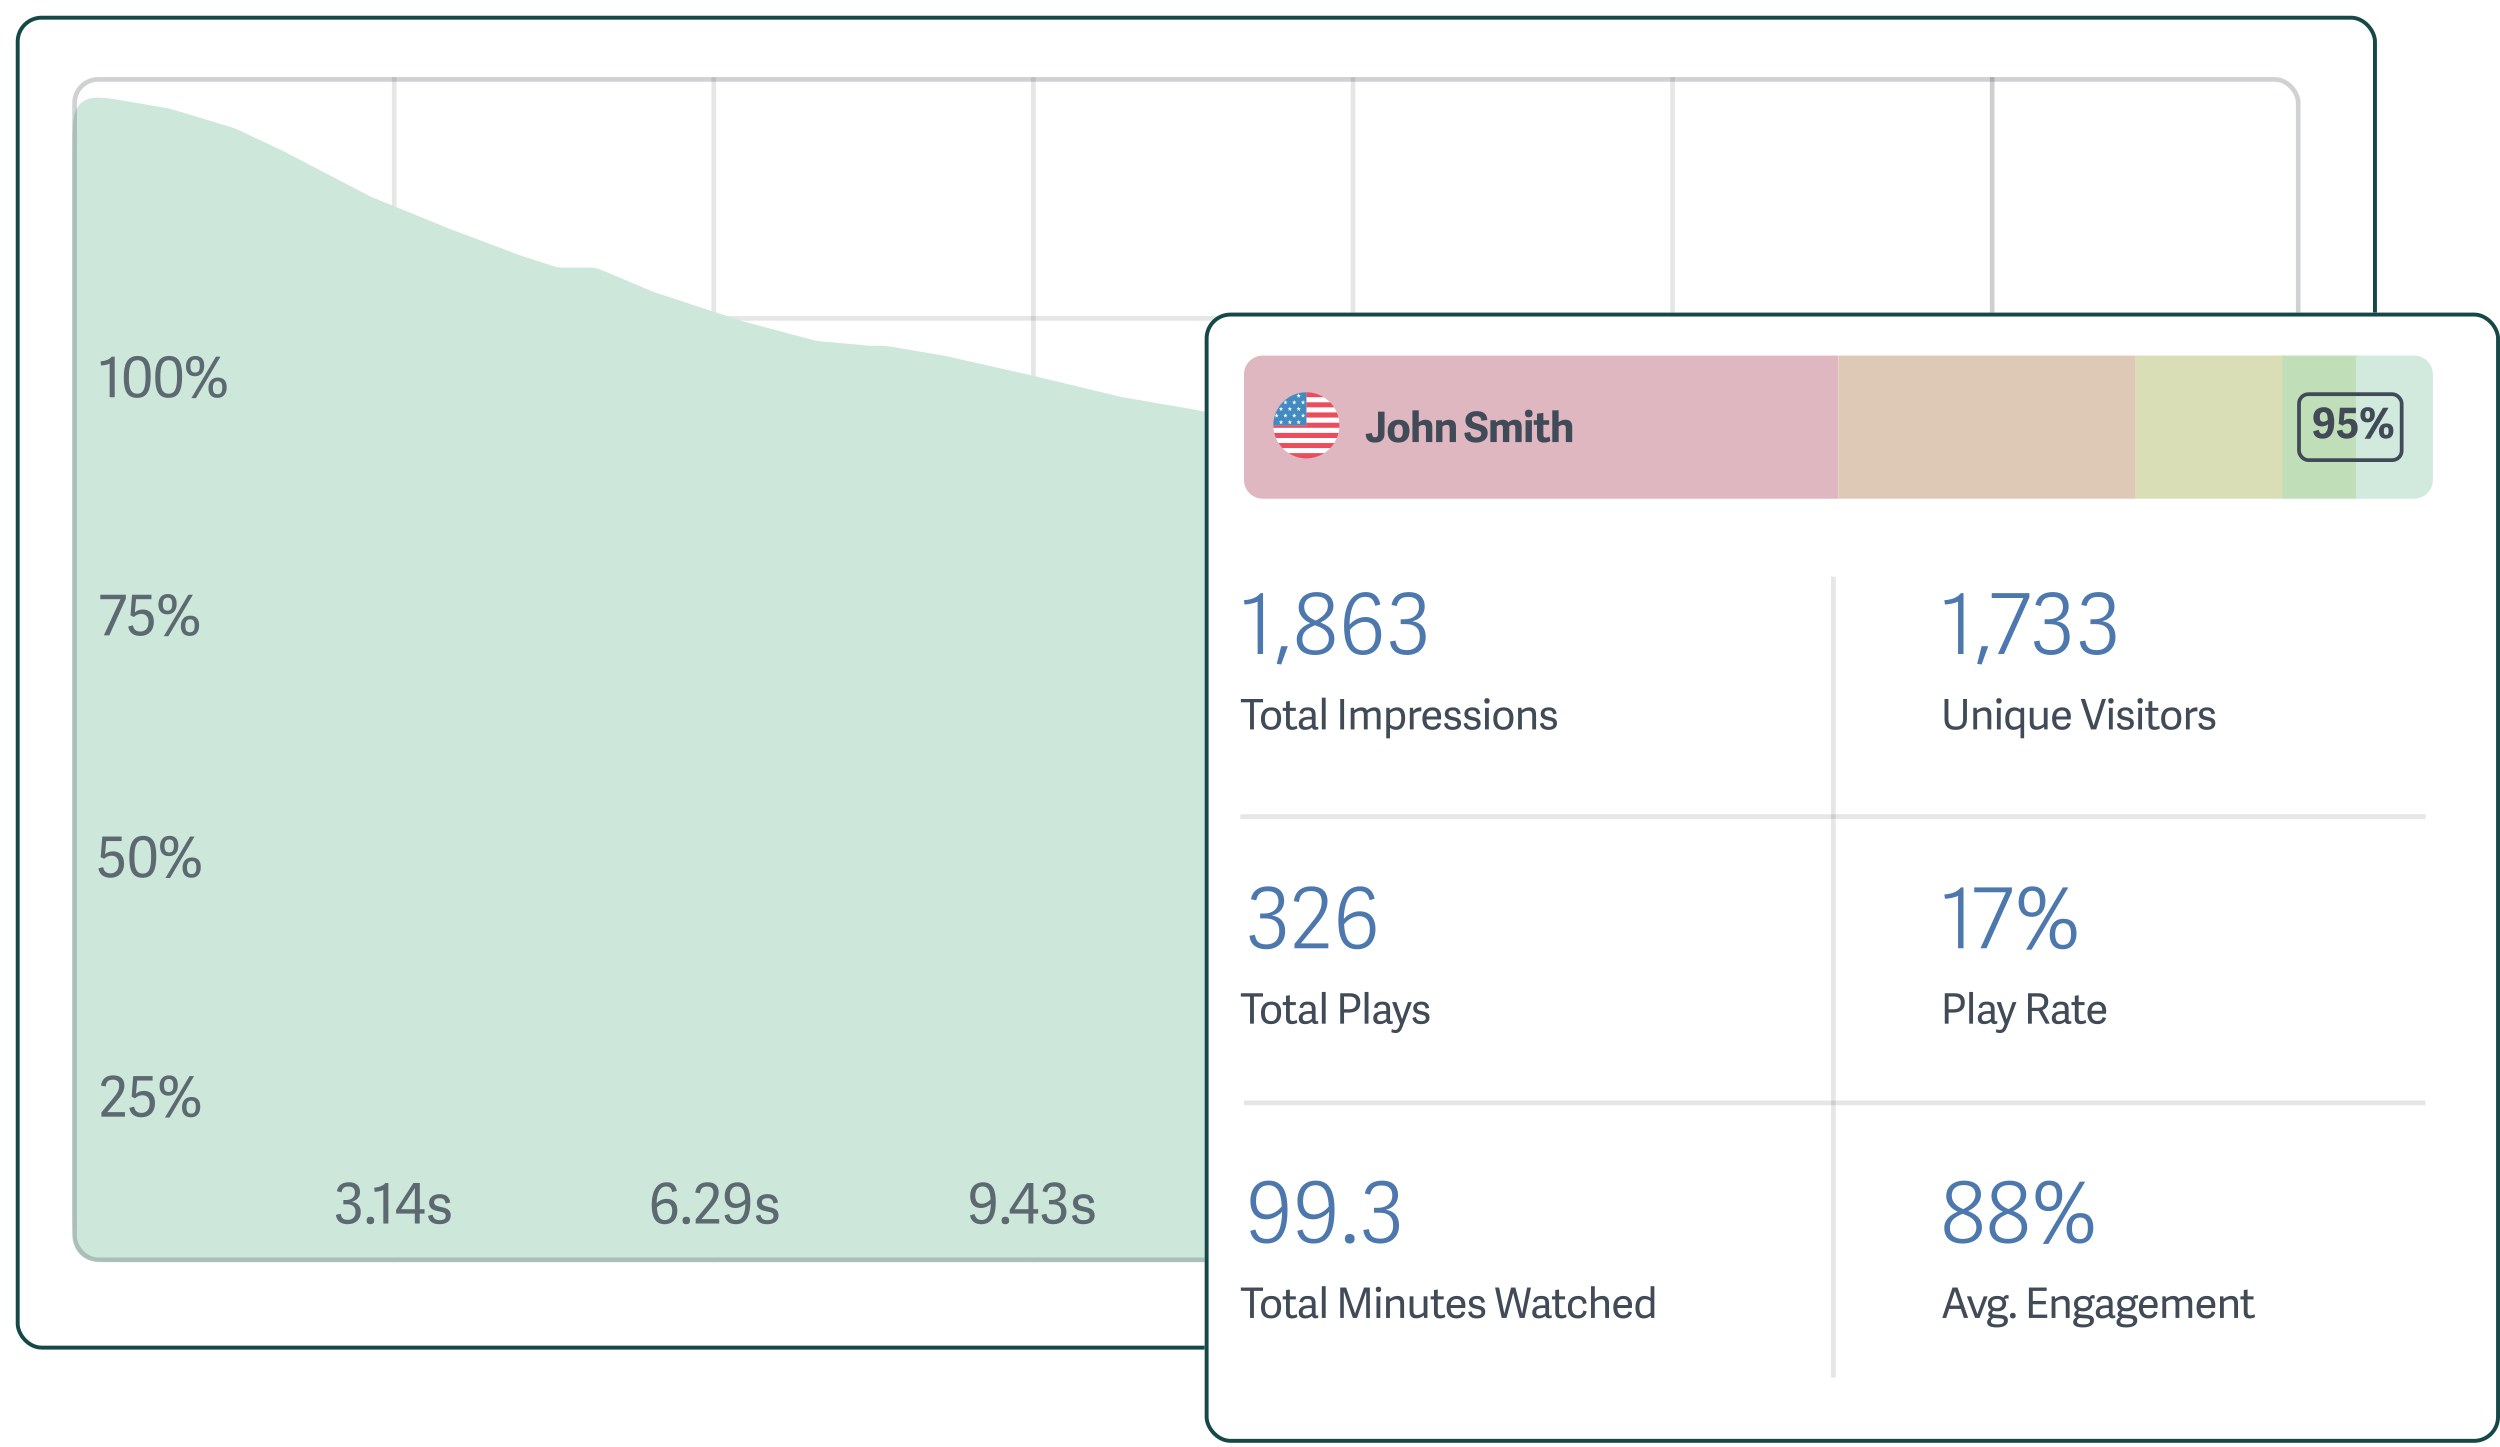 <svg fill="none" height="368" viewBox="0 0 636 368" width="636" xmlns="http://www.w3.org/2000/svg" xmlns:xlink="http://www.w3.org/1999/xlink"><filter id="a" color-interpolation-filters="sRGB" filterUnits="userSpaceOnUse" height="343.332" width="604.69" x="0" y="0"><feFlood flood-opacity="0" result="BackgroundImageFix"/><feColorMatrix in="SourceAlpha" result="hardAlpha" type="matrix" values="0 0 0 0 0 0 0 0 0 0 0 0 0 0 0 0 0 0 127 0"/><feOffset dx="4" dy="4"/><feComposite in2="hardAlpha" operator="out"/><feColorMatrix type="matrix" values="0 0 0 0 0.086 0 0 0 0 0.282 0 0 0 0 0.282 0 0 0 1 0"/><feBlend in2="BackgroundImageFix" mode="normal" result="effect1_dropShadow_982_6475"/><feBlend in="SourceGraphic" in2="effect1_dropShadow_982_6475" mode="normal" result="shape"/></filter><filter id="b" color-interpolation-filters="sRGB" filterUnits="userSpaceOnUse" height="291.527" width="333.536" x="302.464" y="75.527"><feFlood flood-opacity="0" result="BackgroundImageFix"/><feColorMatrix in="SourceAlpha" result="hardAlpha" type="matrix" values="0 0 0 0 0 0 0 0 0 0 0 0 0 0 0 0 0 0 127 0"/><feOffset dx="4" dy="4"/><feComposite in2="hardAlpha" operator="out"/><feColorMatrix type="matrix" values="0 0 0 0 0.086 0 0 0 0 0.282 0 0 0 0 0.282 0 0 0 1 0"/><feBlend in2="BackgroundImageFix" mode="normal" result="effect1_dropShadow_982_6475"/><feBlend in="SourceGraphic" in2="effect1_dropShadow_982_6475" mode="normal" result="shape"/></filter><filter id="c" color-interpolation-filters="sRGB" filterUnits="userSpaceOnUse" height="56.804" width="56.803" x="303.935" y="79.798"><feFlood flood-opacity="0" result="BackgroundImageFix"/><feColorMatrix in="SourceAlpha" result="hardAlpha" type="matrix" values="0 0 0 0 0 0 0 0 0 0 0 0 0 0 0 0 0 0 127 0"/><feOffset/><feGaussianBlur stdDeviation="10"/><feComposite in2="hardAlpha" operator="out"/><feColorMatrix type="matrix" values="0 0 0 0 0 0 0 0 0 0 0 0 0 0 0 0 0 0 0.1 0"/><feBlend in2="BackgroundImageFix" mode="normal" result="effect1_dropShadow_982_6475"/><feBlend in="SourceGraphic" in2="effect1_dropShadow_982_6475" mode="normal" result="shape"/></filter><g filter="url(#a)"><rect fill="#fff" height="339.332" rx="6.584" width="600.69"/><rect height="338.332" rx="6.084" stroke="#164848" width="599.69" x=".5" y=".5"/></g><rect fill="#fff" height="301.492" rx="6.584" width="566.88" x="18.385" y="19.601"/><g stroke="#000" stroke-opacity=".1" stroke-width="1.188"><path d="m100.285 19.601v301.491"/><path d="m585.265 263.373h-565.751"/><path d="m585.265 202.579h-565.751"/><path d="m585.265 141.783h-565.751"/><path d="m585.265 80.989h-565.751"/><path d="m181.59 19.601v301.491"/><path d="m262.895 19.601v301.491"/><path d="m344.201 19.601v301.491"/><path d="m425.506 19.601v301.491"/><path d="m506.812 19.601v301.491"/><path d="m506.812 19.601v301.491"/></g><path d="m43.328 27.674-9.513-1.66c-7.157-1.249-10.736-1.873-13.083.1-2.347 1.973-2.347 5.606-2.347 12.871v268.939c0 6.207 0 9.311 1.928 11.239 1.928 1.929 5.032 1.929 11.239 1.929h540.546c6.207 0 9.311 0 11.239-1.929 1.928-1.928 1.928-5.032 1.928-11.238v-130.604c0-3.225 0-4.837-.589-6.134-.532-1.172-1.395-2.162-2.484-2.848-1.205-.759-2.802-.978-5.997-1.416l-15.708-4.307c-1.213-.332-1.819-.498-2.379-.774-.561-.275-1.063-.654-2.066-1.41l-.001-.001-7.056-5.32-11.078-7.52c-.413-.28-.62-.421-.836-.545s-.442-.231-.892-.446h-.001l-12.136-5.787-14.739-6.838-20.974-9.324-10.123-4.037c-1.171-.467-1.756-.7-2.371-.819-.616-.118-1.246-.118-2.506-.118h-9.943-11.338-14.172-14.369c-.468 0-.702 0-.935-.016-.234-.017-.465-.05-.928-.116h-.001l-12.111-1.733-10.268-2.681c-.817-.213-1.226-.32-1.643-.373-.418-.054-.84-.054-1.684-.054h-15.882l-19.065-1.742c-.671-.061-1.007-.092-1.343-.088-.336.003-.671.041-1.34.117l-12.237 1.388c-1.426.162-2.139.243-2.847.17s-1.389-.297-2.752-.745l-2.932-.965-7.095-3.112c-.704-.308-1.055-.463-1.422-.575-.366-.112-.744-.181-1.5-.319l-8.691-1.589-15.305-3.108-18.14-3.108-23.243-5.595-22.108-4.973-13.651-2.303c-.544-.092-.815-.138-1.09-.161-.274-.023-.55-.023-1.101-.023h-2.865l-12.496-1.142c-.554-.051-.831-.076-1.105-.124-.273-.049-.542-.12-1.08-.263l-17.631-4.687-22.675-7.46-12.285-5.182c-1.223-.516-1.835-.774-2.481-.904-.646-.131-1.309-.131-2.636-.131h-4.903c-1.034 0-1.55 0-2.059-.08-.508-.08-1-.238-1.983-.556l-7.666-2.473-18.14-6.838-19.841-8.081-22.675-11.811-11.036-5.186c-.434-.204-.651-.306-.875-.392-.224-.086-.453-.155-.913-.294z" fill="#cee7db"/><rect height="300.304" rx="5.99" stroke="#414a57" stroke-opacity=".25" stroke-width="1.188" width="565.692" x="18.979" y="20.194"/><path d="m28.823 273.571c1.71 0 2.822.812 2.822 2.565 0 1.568-.812 2.651-2.238 4.319l-2.095 2.451v.029h4.475v1.14h-5.986v-1.083l2.423-2.922c1.44-1.725 2.095-2.566 2.095-3.877 0-1.097-.627-1.525-1.625-1.525-1.34 0-1.653.727-1.824 1.725l-1.183-.214c.271-1.881 1.496-2.608 3.136-2.608zm4.667 5.444.399-5.259h4.931v1.14h-3.92l-.299 3.321c.47-.385 1.112-.698 2.024-.698 1.411 0 2.808.755 2.808 3.149 0 2.124-1.297 3.578-3.449 3.578-1.482 0-2.822-.684-3.079-2.409l1.212-.299c.157.812.556 1.582 1.881 1.582 1.026 0 2.081-.656 2.081-2.409 0-1.511-.812-2.081-1.867-2.081-.727 0-1.34.314-1.839.784zm9.378-.271c-1.71 0-2.28-1.183-2.28-2.508 0-1.568.812-2.665 2.394-2.665 1.596 0 2.252.983 2.252 2.48 0 1.596-.812 2.693-2.366 2.693zm.043-.94c.926 0 1.197-.656 1.197-1.696 0-.941-.242-1.611-1.169-1.611-.941 0-1.226.798-1.226 1.653 0 .984.257 1.654 1.197 1.654zm5.673 6.442c-1.71 0-2.28-1.183-2.28-2.509 0-1.567.812-2.665 2.394-2.665 1.596 0 2.252.984 2.252 2.48 0 1.596-.812 2.694-2.366 2.694zm.043-.941c.926 0 1.197-.656 1.197-1.696 0-.941-.242-1.61-1.169-1.61-.941 0-1.226.798-1.226 1.653 0 .983.257 1.653 1.197 1.653zm-5.502.998h-1.169l6.257-10.547h1.154z" fill="#414a57" opacity=".8"/><path d="m85.45 309.047 1.226-.257c.185.884.442 1.539 1.81 1.539 1.04 0 1.953-.57 1.953-1.995 0-1.468-.869-1.953-2.166-1.953h-.926v-1.097h.656c1.44 0 2.295-.755 2.295-1.896 0-.855-.399-1.539-1.625-1.539-1.212 0-1.568.527-1.824 1.468l-1.155-.256c.342-1.725 1.596-2.295 3.121-2.295 1.81 0 2.779.969 2.779 2.437 0 1.554-1.097 2.266-2.01 2.494v.043c1.34.242 2.195 1.04 2.195 2.623 0 1.852-1.311 3.078-3.321 3.078-1.611 0-2.808-.684-3.007-2.394zm9.749 1.439c0 .627-.342.955-.969.955s-.969-.314-.969-.955c0-.627.342-.955.969-.955s.969.328.969.955zm3.6.784h-1.283v-8.537c-.485.285-1.739.47-2.209.47l-.1-1.055c1.325-.114 2.195-.441 2.85-1.197h.741zm7.984 0h-1.254v-2.537h-4.76v-.969l4.404-6.813h1.625v6.67h1.211v1.112h-1.226zm-4.731-3.649h3.491v-5.387zm9.816-3.834c1.739 0 2.451.827 2.679 2.124l-1.168.257c-.172-.841-.457-1.354-1.526-1.354-1.068 0-1.41.47-1.41 1.026 0 .755.598.969 1.624 1.183 1.34.285 2.608.556 2.608 2.195 0 1.396-1.083 2.223-2.864 2.223-1.682 0-2.694-.656-2.922-2.124l1.154-.313c.2.784.528 1.411 1.825 1.411.883 0 1.525-.271 1.525-1.055 0-.812-.599-.955-1.597-1.154-1.197-.243-2.636-.499-2.636-2.209 0-1.483 1.225-2.21 2.708-2.21z" fill="#414a57" opacity=".8"/><path d="m172.192 302.961-1.169.313c-.256-1.154-.784-1.439-1.553-1.439-1.91 0-2.395 2.38-2.423 4.247.484-.541 1.468-1.097 2.537-1.097 1.81 0 2.736 1.183 2.736 2.964 0 2.252-1.297 3.492-3.221 3.492-2.694 0-3.306-2.309-3.306-5.003 0-2.308.684-5.672 3.805-5.672 1.34 0 2.28.556 2.594 2.195zm-5.074 4.233c.086 1.553.385 3.192 2.024 3.192 1.083 0 1.867-.769 1.867-2.337 0-1.326-.542-1.967-1.682-1.967-.841 0-1.682.556-2.209 1.112zm8.444 3.292c0 .627-.342.955-.97.955-.627 0-.969-.314-.969-.955 0-.627.342-.955.969-.955.628 0 .97.328.97.955zm4.44-9.72c1.711 0 2.822.812 2.822 2.565 0 1.568-.812 2.651-2.237 4.319l-2.095 2.451v.029h4.475v1.14h-5.986v-1.083l2.423-2.922c1.439-1.724 2.095-2.565 2.095-3.877 0-1.097-.627-1.525-1.625-1.525-1.34 0-1.653.727-1.824 1.725l-1.183-.214c.271-1.881 1.496-2.608 3.135-2.608zm4.325 8.423 1.169-.342c.271 1.14.869 1.525 1.796 1.525 1.767 0 2.294-1.938 2.337-4.133-.484.541-1.454 1.083-2.537 1.083-1.81 0-2.722-1.183-2.722-3.078 0-2.238 1.354-3.478 3.278-3.478 2.665 0 3.235 2.309 3.235 5.003 0 2.722-.584 5.672-3.663 5.672-1.439 0-2.579-.599-2.893-2.252zm5.231-4.076c-.071-1.554-.314-3.278-2.01-3.278-1.083 0-1.881.741-1.881 2.366 0 1.325.556 2.038 1.682 2.038.855 0 1.682-.499 2.209-1.126zm5.693-1.326c1.739 0 2.451.827 2.679 2.124l-1.169.257c-.171-.841-.456-1.354-1.525-1.354-1.068 0-1.411.47-1.411 1.026 0 .755.599.969 1.625 1.183 1.34.285 2.608.556 2.608 2.195 0 1.396-1.083 2.223-2.864 2.223-1.682 0-2.694-.656-2.922-2.124l1.154-.313c.2.784.528 1.411 1.825 1.411.883 0 1.525-.271 1.525-1.055 0-.812-.599-.955-1.597-1.154-1.197-.243-2.636-.499-2.636-2.209 0-1.483 1.225-2.21 2.708-2.21z" fill="#414a57" opacity=".8"/><path d="m246.767 309.189 1.169-.342c.271 1.14.869 1.525 1.796 1.525 1.767 0 2.294-1.938 2.337-4.133-.484.541-1.454 1.083-2.537 1.083-1.81 0-2.722-1.183-2.722-3.078 0-2.238 1.354-3.478 3.278-3.478 2.665 0 3.235 2.309 3.235 5.003 0 2.722-.584 5.672-3.662 5.672-1.44 0-2.58-.599-2.894-2.252zm5.231-4.076c-.071-1.554-.314-3.278-2.01-3.278-1.083 0-1.881.741-1.881 2.366 0 1.325.556 2.038 1.682 2.038.855 0 1.682-.499 2.209-1.126zm4.738 5.373c0 .627-.342.955-.969.955s-.969-.314-.969-.955c0-.627.342-.955.969-.955s.969.328.969.955zm6.142.784h-1.254v-2.537h-4.76v-.969l4.404-6.813h1.625v6.67h1.211v1.112h-1.226zm-4.732-3.649h3.492v-5.387zm6.824 1.426 1.225-.257c.186.884.442 1.539 1.81 1.539 1.041 0 1.953-.57 1.953-1.995 0-1.468-.869-1.953-2.166-1.953h-.927v-1.097h.656c1.439 0 2.294-.755 2.294-1.896 0-.855-.399-1.539-1.624-1.539-1.212 0-1.568.527-1.825 1.468l-1.154-.256c.342-1.725 1.596-2.295 3.121-2.295 1.81 0 2.779.969 2.779 2.437 0 1.554-1.097 2.266-2.009 2.494v.043c1.34.242 2.195 1.04 2.195 2.623 0 1.852-1.312 3.078-3.321 3.078-1.611 0-2.808-.684-3.007-2.394zm10.703-5.26c1.739 0 2.452.827 2.68 2.124l-1.169.257c-.171-.841-.456-1.354-1.525-1.354s-1.411.47-1.411 1.026c0 .755.599.969 1.625 1.183 1.34.285 2.608.556 2.608 2.195 0 1.396-1.083 2.223-2.865 2.223-1.681 0-2.693-.656-2.921-2.124l1.154-.313c.2.784.527 1.411 1.824 1.411.884 0 1.525-.271 1.525-1.055 0-.812-.598-.955-1.596-1.154-1.197-.243-2.637-.499-2.637-2.209 0-1.483 1.226-2.21 2.708-2.21z" fill="#414a57" opacity=".8"/><path d="m329.701 311.479h-1.283v-8.537c-.484.285-1.738.471-2.209.471l-.099-1.055c1.325-.114 2.194-.442 2.85-1.197h.741zm5.531-10.504c1.711 0 2.822.813 2.822 2.566 0 1.568-.812 2.651-2.237 4.318l-2.095 2.452v.028h4.475v1.14h-5.986v-1.083l2.423-2.921c1.439-1.725 2.095-2.566 2.095-3.877 0-1.098-.627-1.525-1.625-1.525-1.34 0-1.653.727-1.824 1.724l-1.183-.213c.271-1.882 1.496-2.609 3.135-2.609zm6.235 9.721c0 .627-.342.955-.969.955s-.969-.314-.969-.955c0-.628.342-.955.969-.955s.969.327.969.955zm-14.916 40.724.399-5.259h4.932v1.14h-3.92l-.299 3.321c.47-.385 1.112-.699 2.024-.699 1.411 0 2.808.756 2.808 3.15 0 2.124-1.297 3.578-3.449 3.578-1.483 0-2.822-.685-3.079-2.409l1.211-.299c.157.812.556 1.582 1.882 1.582 1.026 0 2.081-.656 2.081-2.409 0-1.511-.813-2.081-1.867-2.081-.727 0-1.34.314-1.839.784zm8.783 5.059h-1.383l4.219-9.178h-5.131v-1.14h6.499v.997zm8.034-7.482c1.739 0 2.452.827 2.68 2.124l-1.169.256c-.171-.841-.456-1.354-1.525-1.354s-1.411.47-1.411 1.026c0 .756.599.969 1.625 1.183 1.34.285 2.608.556 2.608 2.195 0 1.397-1.083 2.224-2.865 2.224-1.682 0-2.693-.656-2.922-2.124l1.155-.314c.199.784.527 1.411 1.824 1.411.884 0 1.525-.27 1.525-1.054 0-.813-.598-.955-1.596-1.155-1.197-.242-2.637-.499-2.637-2.209 0-1.482 1.226-2.209 2.708-2.209z" fill="#414a57"/><path d="m412.136 311.479h-1.283v-8.537c-.485.285-1.739.471-2.209.471l-.1-1.055c1.326-.114 2.195-.442 2.851-1.197h.741zm2.737-5.059.4-5.259h4.931v1.14h-3.92l-.299 3.321c.47-.385 1.112-.699 2.024-.699 1.411 0 2.808.756 2.808 3.15 0 2.124-1.297 3.578-3.449 3.578-1.483 0-2.822-.685-3.079-2.409l1.212-.299c.156.812.555 1.582 1.881 1.582 1.026 0 2.081-.656 2.081-2.409 0-1.511-.813-2.081-1.867-2.081-.727 0-1.34.314-1.839.784zm9.279 4.276c0 .627-.342.955-.969.955s-.969-.314-.969-.955c0-.628.342-.955.969-.955s.969.327.969.955zm-13.384 45.783h-1.383l4.219-9.178h-5.131v-1.14h6.499v.997zm8.619 0h-1.282v-8.537c-.485.285-1.739.471-2.21.471l-.099-1.055c1.325-.114 2.195-.442 2.85-1.197h.741zm5.261-7.482c1.738 0 2.451.827 2.679 2.124l-1.169.256c-.171-.841-.456-1.354-1.525-1.354s-1.411.47-1.411 1.026c0 .756.599.969 1.625 1.183 1.34.285 2.608.556 2.608 2.195 0 1.397-1.083 2.224-2.864 2.224-1.682 0-2.694-.656-2.922-2.124l1.154-.314c.2.784.528 1.411 1.825 1.411.883 0 1.525-.27 1.525-1.054 0-.813-.599-.955-1.597-1.155-1.197-.242-2.636-.499-2.636-2.209 0-1.482 1.225-2.209 2.708-2.209z" fill="#414a57"/><path d="m491.183 311.479h-1.283v-8.537c-.485.285-1.739.471-2.209.471l-.1-1.055c1.326-.114 2.195-.442 2.851-1.197h.741zm6.785-5.458c1.226.541 2.152 1.183 2.152 2.793 0 1.611-1.311 2.837-3.42 2.837-2.295 0-3.278-1.183-3.278-2.651 0-1.426.912-2.238 2.166-2.808-1.012-.471-1.824-1.269-1.824-2.509 0-1.81 1.368-2.708 3.192-2.708 1.867 0 2.979.898 2.979 2.366 0 1.24-.77 2.053-1.967 2.68zm-1.382.712c-1.027.485-1.839 1.041-1.839 2.181 0 .955.542 1.639 1.995 1.639 1.483 0 2.024-.841 2.024-1.739 0-1.197-1.183-1.71-2.18-2.081zm.313-1.183c.998-.513 1.725-1.225 1.725-2.137 0-.884-.528-1.369-1.739-1.369-1.112 0-1.796.528-1.796 1.454 0 1.055.912 1.596 1.81 2.052zm6.286 5.146c0 .627-.342.955-.969.955s-.969-.314-.969-.955c0-.628.342-.955.969-.955s.969.327.969.955zm-11.104 40.325c1.225.541 2.152 1.183 2.152 2.793 0 1.611-1.312 2.837-3.421 2.837-2.295 0-3.278-1.183-3.278-2.651 0-1.426.912-2.238 2.166-2.808-1.012-.471-1.824-1.269-1.824-2.509 0-1.81 1.368-2.708 3.193-2.708 1.867 0 2.978.898 2.978 2.366 0 1.24-.769 2.053-1.966 2.68zm-1.383.712c-1.026.485-1.838 1.041-1.838 2.181 0 .955.541 1.639 1.995 1.639 1.482 0 2.024-.841 2.024-1.739 0-1.197-1.183-1.71-2.181-2.081zm.314-1.183c.997-.513 1.724-1.225 1.724-2.137 0-.884-.527-1.369-1.739-1.369-1.111 0-1.795.528-1.795 1.454 0 1.055.912 1.596 1.81 2.052zm10.975-2.38-1.169.314c-.257-1.155-.784-1.44-1.554-1.44-1.909 0-2.394 2.381-2.423 4.248.485-.542 1.468-1.098 2.537-1.098 1.81 0 2.737 1.183 2.737 2.965 0 2.252-1.297 3.492-3.221 3.492-2.694 0-3.307-2.309-3.307-5.003 0-2.309.684-5.673 3.806-5.673 1.339 0 2.28.556 2.594 2.195zm-5.074 4.233c.085 1.554.385 3.193 2.024 3.193 1.083 0 1.867-.77 1.867-2.338 0-1.325-.542-1.966-1.682-1.966-.841 0-1.682.555-2.209 1.111zm9.398-3.406c1.739 0 2.452.827 2.68 2.124l-1.169.256c-.171-.841-.456-1.354-1.525-1.354s-1.411.47-1.411 1.026c0 .756.599.969 1.625 1.183 1.339.285 2.608.556 2.608 2.195 0 1.397-1.083 2.224-2.865 2.224-1.682 0-2.694-.656-2.922-2.124l1.155-.314c.199.784.527 1.411 1.824 1.411.884 0 1.525-.27 1.525-1.054 0-.813-.598-.955-1.596-1.155-1.197-.242-2.637-.499-2.637-2.209 0-1.482 1.226-2.209 2.708-2.209z" fill="#414a57"/><path d="m25.619 218.078.399-5.259h4.931v1.14h-3.919l-.299 3.321c.47-.385 1.112-.698 2.024-.698 1.411 0 2.808.755 2.808 3.149 0 2.124-1.297 3.578-3.449 3.578-1.482 0-2.822-.684-3.079-2.409l1.211-.299c.157.812.556 1.582 1.881 1.582 1.026 0 2.081-.656 2.081-2.409 0-1.511-.812-2.081-1.867-2.081-.727 0-1.34.314-1.839.784zm10.661 5.231c-2.808 0-3.378-2.252-3.378-5.316 0-3.05.77-5.359 3.535-5.359 2.808 0 3.307 2.309 3.307 5.188 0 3.221-.656 5.487-3.463 5.487zm.057-1.069c1.753 0 2.109-1.725 2.109-4.319 0-2.537-.299-4.19-2.052-4.19-1.767 0-2.195 1.653-2.195 4.304 0 2.452.299 4.205 2.138 4.205zm6.663-4.433c-1.71 0-2.28-1.183-2.28-2.508 0-1.568.812-2.665 2.394-2.665 1.596 0 2.252.983 2.252 2.48 0 1.596-.812 2.693-2.366 2.693zm.043-.94c.926 0 1.197-.656 1.197-1.696 0-.941-.242-1.611-1.169-1.611-.941 0-1.226.798-1.226 1.653 0 .984.257 1.654 1.197 1.654zm5.673 6.442c-1.71 0-2.28-1.183-2.28-2.509 0-1.567.812-2.665 2.394-2.665 1.596 0 2.252.984 2.252 2.48 0 1.596-.812 2.694-2.366 2.694zm.043-.941c.926 0 1.197-.656 1.197-1.696 0-.941-.242-1.611-1.169-1.611-.941 0-1.226.799-1.226 1.654 0 .983.257 1.653 1.197 1.653zm-5.502.998h-1.169l6.257-10.547h1.155z" fill="#414a57" opacity=".8"/><path d="m27.811 161.621h-1.383l4.219-9.178h-5.131v-1.141h6.499v.998zm5.386-5.06.399-5.259h4.931v1.141h-3.919l-.299 3.32c.47-.384 1.112-.698 2.024-.698 1.411 0 2.808.755 2.808 3.15 0 2.123-1.297 3.577-3.449 3.577-1.482 0-2.822-.684-3.079-2.409l1.212-.299c.157.813.556 1.582 1.881 1.582 1.026 0 2.081-.655 2.081-2.408 0-1.511-.812-2.081-1.867-2.081-.727 0-1.34.313-1.839.784zm9.378-.27c-1.71 0-2.28-1.183-2.28-2.509 0-1.568.812-2.665 2.394-2.665 1.596 0 2.252.983 2.252 2.48 0 1.596-.812 2.694-2.366 2.694zm.043-.941c.926 0 1.197-.656 1.197-1.696 0-.941-.242-1.611-1.169-1.611-.941 0-1.226.799-1.226 1.654 0 .983.257 1.653 1.197 1.653zm5.672 6.442c-1.71 0-2.28-1.183-2.28-2.508 0-1.568.812-2.666 2.394-2.666 1.596 0 2.252.984 2.252 2.48 0 1.597-.812 2.694-2.366 2.694zm.043-.941c.926 0 1.197-.655 1.197-1.696 0-.94-.242-1.61-1.169-1.61-.941 0-1.226.798-1.226 1.653 0 .984.257 1.653 1.197 1.653zm-5.502.998h-1.169l6.257-10.547h1.154z" fill="#414a57" opacity=".8"/><path d="m29.179 101.052h-1.283v-8.537c-.485.285-1.739.47-2.209.47l-.1-1.055c1.325-.114 2.195-.442 2.85-1.197h.741zm5.688.171c-2.808 0-3.378-2.252-3.378-5.316 0-3.05.77-5.359 3.535-5.359 2.808 0 3.307 2.309 3.307 5.188 0 3.221-.656 5.487-3.463 5.487zm.057-1.069c1.753 0 2.109-1.724 2.109-4.318 0-2.537-.299-4.19-2.052-4.19-1.767 0-2.195 1.653-2.195 4.304 0 2.451.299 4.204 2.138 4.204zm7.946 1.069c-2.808 0-3.378-2.252-3.378-5.316 0-3.05.77-5.359 3.535-5.359 2.808 0 3.307 2.309 3.307 5.188 0 3.221-.656 5.487-3.463 5.487zm.057-1.069c1.753 0 2.109-1.724 2.109-4.318 0-2.537-.299-4.19-2.052-4.19-1.767 0-2.195 1.653-2.195 4.304 0 2.451.299 4.204 2.138 4.204zm6.663-4.432c-1.71 0-2.28-1.183-2.28-2.508 0-1.568.812-2.665 2.394-2.665 1.596 0 2.252.983 2.252 2.48 0 1.596-.812 2.694-2.366 2.694zm.043-.941c.926 0 1.197-.656 1.197-1.696 0-.941-.242-1.611-1.169-1.611-.941 0-1.226.798-1.226 1.653 0 .983.257 1.653 1.197 1.653zm5.673 6.442c-1.71 0-2.28-1.183-2.28-2.508 0-1.568.812-2.665 2.394-2.665 1.596 0 2.252.984 2.252 2.48 0 1.596-.812 2.693-2.366 2.693zm.043-.94c.926 0 1.197-.656 1.197-1.696 0-.941-.242-1.611-1.169-1.611-.941 0-1.226.798-1.226 1.653 0 .983.257 1.654 1.197 1.654zm-5.502.997h-1.169l6.257-10.546h1.154z" fill="#414a57" opacity=".8"/><g filter="url(#b)"><rect fill="#fff" height="287.527" rx="6.584" width="329.536" x="302.464" y="75.527"/><rect height="286.527" rx="6.084" stroke="#164848" width="328.536" x="302.964" y="76.027"/></g><path d="m466.411 146.694v203.795" stroke="#000" stroke-opacity=".1" stroke-width="1.188"/><path d="m617.064 207.749h-301.531" stroke="#000" stroke-opacity=".1" stroke-width="1.188"/><path d="m617.064 280.564h-300.597" stroke="#000" stroke-opacity=".1" stroke-width="1.188"/><path d="m318.996 185.557h-.983v-6.884h-2.341v-.855h5.644v.855h-2.32zm4.329.128c-1.903 0-2.534-1.229-2.534-2.854 0-1.774.919-2.886 2.672-2.886 1.743 0 2.459 1.123 2.459 2.758 0 1.807-.748 2.982-2.597 2.982zm.053-.78c.951 0 1.529-.577 1.529-2.138 0-1.518-.535-2.02-1.486-2.02-.973 0-1.625.577-1.625 2.042 0 1.453.513 2.116 1.582 2.116zm6.514-.289.171.706c-.268.182-.834.363-1.347.363-1.026 0-1.55-.47-1.55-1.571v-3.271h-.845v-.78h.845v-1.593l.973-.15v1.743h1.517v.78h-1.517v3.143c0 .577.128.898.791.898.331 0 .726-.139.962-.268zm4.791-2.779v2.683c0 .3.054.428.332.428.096 0 .192-.022.331-.064l.043.609c-.214.107-.492.171-.759.171-.545 0-.791-.299-.844-.652-.428.428-.995.673-1.764.673-1.39 0-1.625-.94-1.625-1.475 0-1.464 1.293-1.87 2.843-1.87.171 0 .332.01.481.021v-.534c0-.695-.192-1.123-1.09-1.123-.759 0-1.047.299-1.165.909l-.855-.161c.171-1.026.834-1.507 2.106-1.507 1.357 0 1.966.524 1.966 1.892zm-.951 2.469v-1.239c-.15-.022-.353-.033-.556-.033-.759 0-1.774.075-1.774 1.016 0 .47.171.876.919.876.567 0 1.112-.299 1.411-.62zm3.516-6.819v8.07h-.973v-8.07zm4.691.331v7.739h-.983v-7.739zm2.653 3.634v4.105h-.972v-5.494h.833l.054.62c.545-.417 1.122-.738 1.87-.738.727 0 1.166.246 1.379.759.535-.427 1.155-.759 1.903-.759 1.155 0 1.561.642 1.561 1.871v3.741h-.973v-3.602c0-.738-.15-1.155-.855-1.155-.524 0-1.155.342-1.475.61.01.128.021.267.021.406v3.741h-.973v-3.602c0-.738-.149-1.155-.855-1.155-.556 0-1.229.385-1.518.652zm8.073 6.371v-7.76h.845l.053.63c.502-.448 1.122-.748 1.903-.748 1.154 0 2.009.716 2.009 2.737 0 2.148-1.058 3.003-2.287 3.003-.663 0-1.187-.235-1.582-.534v2.672zm.973-6.371v2.865c.235.182.78.545 1.411.545 1.047 0 1.432-.876 1.432-2.191 0-1.379-.427-1.913-1.304-1.913-.609 0-1.219.374-1.539.694zm7.943-1.496v1.005c-.685-.096-1.497.181-1.946.598v3.998h-.973v-5.494h.813l.075.791c.481-.652 1.058-.909 1.827-.909.065 0 .139.011.204.011zm2.806 5.729c-1.945 0-2.533-1.357-2.533-2.864 0-2.01 1.176-2.876 2.587-2.876 1.539 0 2.181 1.016 2.181 2.373 0 .214-.011.46-.043.716h-3.699c.043 1.401.663 1.839 1.54 1.839.78 0 1.143-.353 1.293-.973l.855.193c-.224 1.069-1.08 1.592-2.181 1.592zm-1.496-3.42h2.726c0-.984-.374-1.529-1.24-1.529-.727 0-1.433.438-1.486 1.529zm6.691-2.32c1.304 0 1.838.62 2.009 1.593l-.876.192c-.128-.63-.342-1.015-1.144-1.015-.801 0-1.058.353-1.058.769 0 .567.449.727 1.219.888 1.004.213 1.956.417 1.956 1.646 0 1.047-.813 1.667-2.149 1.667-1.261 0-2.02-.491-2.191-1.592l.866-.235c.149.587.395 1.058 1.368 1.058.663 0 1.144-.203 1.144-.791 0-.61-.449-.716-1.198-.866-.897-.182-1.977-.374-1.977-1.657 0-1.112.919-1.657 2.031-1.657zm4.995 0c1.304 0 1.839.62 2.01 1.593l-.877.192c-.128-.63-.342-1.015-1.144-1.015-.801 0-1.058.353-1.058.769 0 .567.449.727 1.219.888 1.005.213 1.956.417 1.956 1.646 0 1.047-.813 1.667-2.149 1.667-1.261 0-2.02-.491-2.191-1.592l.866-.235c.149.587.395 1.058 1.368 1.058.663 0 1.144-.203 1.144-.791 0-.61-.449-.716-1.197-.866-.898-.182-1.978-.374-1.978-1.657 0-1.112.919-1.657 2.031-1.657zm4.183.118v5.494h-.973v-5.494zm.224-1.764c0 .449-.256.706-.694.706-.439 0-.685-.257-.685-.706s.246-.695.685-.695c.438 0 .694.246.694.695zm3.443 7.386c-1.903 0-2.534-1.229-2.534-2.854 0-1.774.919-2.886 2.673-2.886 1.742 0 2.458 1.123 2.458 2.758 0 1.807-.748 2.982-2.597 2.982zm.053-.78c.951 0 1.529-.577 1.529-2.138 0-1.518-.535-2.02-1.486-2.02-.973 0-1.625.577-1.625 2.042 0 1.453.513 2.116 1.582 2.116zm8.296-3.078v3.73h-.972v-3.581c0-.759-.278-1.176-1.027-1.176-.63 0-1.314.407-1.603.663v4.094h-.973v-5.494h.855l.054.652c.534-.428 1.218-.77 1.977-.77 1.176 0 1.689.642 1.689 1.882zm3.218-1.882c1.304 0 1.839.62 2.01 1.593l-.877.192c-.128-.63-.342-1.015-1.144-1.015-.801 0-1.058.353-1.058.769 0 .567.449.727 1.219.888 1.005.213 1.956.417 1.956 1.646 0 1.047-.812 1.667-2.149 1.667-1.261 0-2.02-.491-2.191-1.592l.866-.235c.15.587.395 1.058 1.368 1.058.663 0 1.144-.203 1.144-.791 0-.61-.449-.716-1.197-.866-.898-.182-1.978-.374-1.978-1.657 0-1.112.919-1.657 2.031-1.657z" fill="#414a57"/><path d="m321.327 166.375h-1.39v-13.34c-.748.449-2.629.748-3.335.748l-.15-1.09c2.031-.171 3.25-.663 4.212-1.796h.663zm3.471 2.502 1.133-4.49h1.689l-1.689 4.661zm11.16-10.519c1.732.749 3.506 1.647 3.506 4.191 0 2.394-1.903 4.083-4.874 4.083-3.314 0-4.704-1.71-4.704-3.934 0-2.266 1.625-3.399 3.421-4.19-1.603-.663-2.929-2.095-2.929-3.912 0-2.63 2.01-3.977 4.575-3.977 2.63 0 4.276 1.304 4.276 3.528 0 1.903-1.411 3.292-3.271 4.211zm-1.411.706c-1.967.855-3.228 1.71-3.228 3.592 0 1.56.962 2.8 3.335 2.8 2.48 0 3.399-1.539 3.399-2.929 0-2.18-2.01-2.907-3.506-3.463zm.192-1.197c1.732-.855 3.079-2.117 3.079-3.699 0-1.496-.984-2.416-2.993-2.416-1.882 0-3.036 1.027-3.036 2.651 0 1.796 1.497 2.908 2.95 3.464zm16.426-4.084-1.283.342c-.449-1.859-1.368-2.287-2.587-2.287-3.228 0-3.933 4.318-3.976 7.076.727-.898 2.309-1.945 3.998-1.945 2.822 0 4.062 1.945 4.062 4.447 0 3.249-1.796 5.216-4.661 5.216-3.933 0-4.789-3.527-4.789-7.44 0-3.399.962-8.573 5.537-8.573 1.796 0 3.25.856 3.699 3.164zm-7.761 6.478c.129 2.395.535 5.195 3.378 5.195 1.753 0 3.164-1.197 3.164-3.912 0-2.202-.962-3.335-2.693-3.335-1.604 0-3.015 1.026-3.849 2.052zm10.21 2.95 1.39-.256c.256 1.368.705 2.437 2.972 2.437 1.71 0 3.228-.962 3.228-3.356 0-2.459-1.475-3.25-3.549-3.25h-1.326v-1.24h.984c2.287 0 3.677-1.283 3.677-3.121 0-1.411-.641-2.566-2.694-2.566-2.009 0-2.565.856-2.971 2.331l-1.326-.3c.492-2.437 2.245-3.271 4.468-3.271 2.63 0 3.977 1.497 3.977 3.613 0 2.459-1.711 3.485-3.057 3.784v.043c2.009.321 3.313 1.518 3.313 3.977 0 2.715-1.838 4.596-4.767 4.596-2.416 0-4.041-1.048-4.319-3.421z" fill="#4c78ae"/><path d="m499.519 166.375h-1.39v-13.34c-.748.449-2.629.748-3.335.748l-.149-1.09c2.031-.171 3.249-.663 4.211-1.796h.663zm3.471 2.502 1.133-4.49h1.689l-1.689 4.661zm6.829-2.502h-1.539l6.456-14.238h-8.038v-1.24h9.578v1.069zm7.619-3.164 1.389-.256c.257 1.368.706 2.437 2.972 2.437 1.71 0 3.228-.962 3.228-3.356 0-2.459-1.475-3.25-3.549-3.25h-1.325v-1.24h.983c2.288 0 3.677-1.283 3.677-3.121 0-1.411-.641-2.566-2.693-2.566-2.01 0-2.566.856-2.972 2.331l-1.325-.3c.491-2.437 2.244-3.271 4.468-3.271 2.629 0 3.976 1.497 3.976 3.613 0 2.459-1.71 3.485-3.057 3.784v.043c2.01.321 3.314 1.518 3.314 3.977 0 2.715-1.839 4.596-4.768 4.596-2.416 0-4.04-1.048-4.318-3.421zm11.654 0 1.39-.256c.257 1.368.706 2.437 2.972 2.437 1.71 0 3.228-.962 3.228-3.356 0-2.459-1.475-3.25-3.549-3.25h-1.325v-1.24h.983c2.287 0 3.677-1.283 3.677-3.121 0-1.411-.641-2.566-2.694-2.566-2.009 0-2.565.856-2.971 2.331l-1.326-.3c.492-2.437 2.245-3.271 4.468-3.271 2.63 0 3.977 1.497 3.977 3.613 0 2.459-1.71 3.485-3.057 3.784v.043c2.009.321 3.313 1.518 3.313 3.977 0 2.715-1.838 4.596-4.767 4.596-2.416 0-4.041-1.048-4.319-3.421z" fill="#4c78ae"/><path d="m497.552 184.83c1.24 0 1.86-.502 1.86-1.956v-5.056h.973v5.142c0 1.86-1.048 2.725-2.876 2.725-1.988 0-2.822-.94-2.822-2.747v-5.12h.984v5.024c0 1.432.652 1.988 1.881 1.988zm9.031-3.003v3.73h-.972v-3.581c0-.759-.278-1.176-1.027-1.176-.63 0-1.314.407-1.603.663v4.094h-.973v-5.494h.855l.054.652c.534-.428 1.218-.77 1.977-.77 1.176 0 1.689.642 1.689 1.882zm2.406-1.764v5.494h-.973v-5.494zm.224-1.764c0 .449-.256.706-.695.706-.438 0-.684-.257-.684-.706s.246-.695.684-.695c.439 0 .695.246.695.695zm5.73 1.764v7.76h-.919v-2.811c-.481.385-1.016.673-1.796.673-1.251 0-2.095-.791-2.095-2.8 0-2.159 1.101-2.94 2.319-2.94.642 0 1.176.257 1.561.599l.085-.481zm-.962 4.137v-2.887c-.257-.203-.78-.534-1.4-.534-1.059 0-1.443.834-1.443 2.106 0 1.325.406 1.988 1.378 1.988.567 0 1.123-.331 1.465-.673zm2.396-.407v-3.73h.973v3.581c0 .759.182 1.176.994 1.176.631 0 1.304-.407 1.593-.674v-4.083h.973v5.494h-.845l-.064-.631c-.534.439-1.186.738-1.945.738-1.166 0-1.679-.641-1.679-1.871zm8.21 1.892c-1.945 0-2.533-1.357-2.533-2.864 0-2.01 1.176-2.876 2.587-2.876 1.539 0 2.18 1.016 2.18 2.373 0 .214-.01.46-.042.716h-3.699c.043 1.401.663 1.839 1.539 1.839.781 0 1.144-.353 1.294-.973l.855.193c-.224 1.069-1.08 1.592-2.181 1.592zm-1.496-3.42h2.726c0-.984-.374-1.529-1.24-1.529-.727 0-1.433.438-1.486 1.529zm10.184 3.292h-1.336l-2.608-7.739h1.101l2.191 6.788h.011l2.116-6.788h1.005zm4.213-5.494v5.494h-.973v-5.494zm.224-1.764c0 .449-.256.706-.694.706-.439 0-.685-.257-.685-.706s.246-.695.685-.695c.438 0 .694.246.694.695zm3.036 1.646c1.305 0 1.839.62 2.01 1.593l-.877.192c-.128-.63-.342-1.015-1.143-1.015-.802 0-1.059.353-1.059.769 0 .567.449.727 1.219.888 1.005.213 1.956.417 1.956 1.646 0 1.047-.812 1.667-2.148 1.667-1.262 0-2.021-.491-2.192-1.592l.866-.235c.15.587.396 1.058 1.368 1.058.663 0 1.144-.203 1.144-.791 0-.61-.449-.716-1.197-.866-.898-.182-1.978-.374-1.978-1.657 0-1.112.92-1.657 2.031-1.657zm4.183.118v5.494h-.973v-5.494zm.225-1.764c0 .449-.257.706-.695.706s-.684-.257-.684-.706.246-.695.684-.695.695.246.695.695zm4.147 6.317.171.706c-.267.182-.833.363-1.346.363-1.027 0-1.55-.47-1.55-1.571v-3.271h-.845v-.78h.845v-1.593l.972-.15v1.743h1.518v.78h-1.518v3.143c0 .577.129.898.791.898.332 0 .727-.139.962-.268zm3.027 1.069c-1.903 0-2.533-1.229-2.533-2.854 0-1.774.919-2.886 2.672-2.886 1.742 0 2.458 1.123 2.458 2.758 0 1.807-.748 2.982-2.597 2.982zm.053-.78c.952 0 1.529-.577 1.529-2.138 0-1.518-.534-2.02-1.486-2.02-.973 0-1.625.577-1.625 2.042 0 1.453.513 2.116 1.582 2.116zm6.64-4.949v1.005c-.684-.096-1.497.181-1.946.598v3.998h-.972v-5.494h.812l.075.791c.481-.652 1.058-.909 1.828-.909.064 0 .139.011.203.011zm2.453-.011c1.304 0 1.838.62 2.009 1.593l-.876.192c-.128-.63-.342-1.015-1.144-1.015s-1.058.353-1.058.769c0 .567.449.727 1.218.888 1.005.213 1.957.417 1.957 1.646 0 1.047-.813 1.667-2.149 1.667-1.261 0-2.02-.491-2.191-1.592l.865-.235c.15.587.396 1.058 1.369 1.058.662 0 1.143-.203 1.143-.791 0-.61-.448-.716-1.197-.866-.898-.182-1.977-.374-1.977-1.657 0-1.112.919-1.657 2.031-1.657z" fill="#414a57"/><path d="m317.86 238.074 1.39-.256c.257 1.368.706 2.437 2.972 2.437 1.71 0 3.228-.962 3.228-3.357 0-2.458-1.475-3.249-3.549-3.249h-1.326v-1.24h.984c2.287 0 3.677-1.283 3.677-3.121 0-1.411-.641-2.566-2.694-2.566-2.009 0-2.565.855-2.971 2.33l-1.326-.299c.492-2.437 2.245-3.271 4.468-3.271 2.63 0 3.977 1.497 3.977 3.613 0 2.459-1.71 3.485-3.057 3.784v.043c2.009.321 3.313 1.518 3.313 3.976 0 2.716-1.838 4.597-4.767 4.597-2.416 0-4.041-1.048-4.319-3.421zm15.794-12.592c2.352 0 4.062 1.112 4.062 3.784 0 2.416-1.347 4.212-3.378 6.628l-3.399 4.104h6.991v1.24h-8.616v-1.111l3.742-4.64c2.244-2.757 3.185-3.997 3.185-6.135 0-1.924-1.09-2.673-2.736-2.673-2.267 0-2.801 1.262-3.079 2.801l-1.283-.257c.428-2.693 2.117-3.741 4.511-3.741zm16.053 3.164-1.283.342c-.449-1.86-1.368-2.287-2.586-2.287-3.229 0-3.934 4.318-3.977 7.076.727-.898 2.309-1.945 3.998-1.945 2.822 0 4.062 1.945 4.062 4.446 0 3.25-1.796 5.217-4.661 5.217-3.933 0-4.788-3.528-4.788-7.44 0-3.399.962-8.573 5.537-8.573 1.795 0 3.249.855 3.698 3.164zm-7.76 6.478c.128 2.394.534 5.195 3.378 5.195 1.753 0 3.164-1.197 3.164-3.912 0-2.202-.962-3.335-2.694-3.335-1.604 0-3.015 1.026-3.848 2.052z" fill="#4c78ae"/><path d="m499.519 241.238h-1.39v-13.34c-.748.449-2.629.748-3.335.748l-.149-1.09c2.031-.171 3.249-.663 4.211-1.796h.663zm5.848 0h-1.539l6.457-14.238h-8.039v-1.24h9.578v1.069zm11.5-7.995c-2.502 0-3.335-1.818-3.335-3.763 0-2.33 1.218-3.998 3.506-3.998 2.351 0 3.313 1.497 3.313 3.72 0 2.373-1.197 4.041-3.484 4.041zm-1.454 8.359c1.39-2.352 2.779-4.682 4.169-7.034 1.731-2.929 3.484-5.879 5.216-8.808h1.39c-1.39 2.352-2.779 4.682-4.169 7.034-1.732 2.929-3.463 5.879-5.195 8.808-.47 0-.941 0-1.411 0zm9.364-.107c-2.502 0-3.335-1.817-3.335-3.763 0-2.33 1.218-3.998 3.506-3.998 2.351 0 3.314 1.497 3.314 3.72 0 2.373-1.198 4.041-3.485 4.041zm.064-1.112c1.603 0 2.031-1.24 2.031-2.843 0-1.433-.385-2.673-1.967-2.673-1.625 0-2.074 1.497-2.074 2.758 0 1.497.407 2.758 2.01 2.758zm-7.91-8.252c1.603 0 2.031-1.24 2.031-2.843 0-1.069-.214-2.053-.984-2.459-.256-.128-.598-.214-.983-.214-1.625 0-2.074 1.497-2.074 2.758 0 1.133.235 2.117 1.026 2.544.257.15.578.214.984.214z" fill="#4c78ae"/><path d="m318.996 260.419h-.983v-6.884h-2.341v-.855h5.644v.855h-2.32zm4.329.128c-1.903 0-2.534-1.229-2.534-2.854 0-1.774.919-2.886 2.672-2.886 1.743 0 2.459 1.122 2.459 2.758 0 1.806-.748 2.982-2.597 2.982zm.053-.78c.951 0 1.529-.577 1.529-2.138 0-1.518-.535-2.02-1.486-2.02-.973 0-1.625.577-1.625 2.041 0 1.454.513 2.117 1.582 2.117zm6.514-.289.171.706c-.268.181-.834.363-1.347.363-1.026 0-1.55-.47-1.55-1.571v-3.271h-.845v-.78h.845v-1.593l.973-.15v1.743h1.517v.78h-1.517v3.143c0 .577.128.898.791.898.331 0 .726-.139.962-.268zm4.791-2.779v2.683c0 .299.054.428.332.428.096 0 .192-.022.331-.064l.043.609c-.214.107-.492.171-.759.171-.545 0-.791-.299-.844-.652-.428.427-.995.673-1.764.673-1.39 0-1.625-.94-1.625-1.475 0-1.464 1.293-1.871 2.843-1.871.171 0 .332.011.481.022v-.535c0-.694-.192-1.122-1.09-1.122-.759 0-1.047.299-1.165.909l-.855-.161c.171-1.026.834-1.507 2.106-1.507 1.357 0 1.966.524 1.966 1.892zm-.951 2.469v-1.24c-.15-.021-.353-.032-.556-.032-.759 0-1.774.075-1.774 1.016 0 .47.171.876.919.876.567 0 1.112-.299 1.411-.62zm3.516-6.82v8.071h-.973v-8.071zm4.681 5.26v2.811h-.973v-7.739h2.523c1.977 0 2.576 1.09 2.576 2.319 0 1.839-1.09 2.609-2.95 2.609zm0-.845h1.101c1.122 0 2.009-.267 2.009-1.71 0-1.112-.609-1.539-1.849-1.539h-1.261zm6.213-4.415v8.071h-.973v-8.071zm5.494 4.351v2.683c0 .299.054.428.332.428.096 0 .192-.022.331-.064l.043.609c-.214.107-.492.171-.759.171-.545 0-.791-.299-.845-.652-.427.427-.994.673-1.764.673-1.389 0-1.624-.94-1.624-1.475 0-1.464 1.293-1.871 2.843-1.871.171 0 .331.011.481.022v-.535c0-.694-.192-1.122-1.09-1.122-.759 0-1.048.299-1.165.909l-.855-.161c.171-1.026.833-1.507 2.105-1.507 1.358 0 1.967.524 1.967 1.892zm-.951 2.469v-1.24c-.15-.021-.353-.032-.556-.032-.759 0-1.774.075-1.774 1.016 0 .47.171.876.919.876.566 0 1.111-.299 1.411-.62zm3.502 1.315-2.042-5.558h1.08l1.453 4.361h.011l1.507-4.361h.994l-2.373 6.296c-.438 1.165-.94 1.582-1.806 1.582-.406 0-.845-.107-1.058-.203l.117-.759c.203.074.588.171.877.171.395 0 .737-.203.983-.855zm5.383-5.676c1.304 0 1.838.62 2.009 1.593l-.876.192c-.128-.631-.342-1.015-1.144-1.015-.801 0-1.058.352-1.058.769 0 .567.449.727 1.219.888 1.004.213 1.956.416 1.956 1.646 0 1.047-.813 1.667-2.149 1.667-1.261 0-2.02-.491-2.191-1.592l.866-.236c.149.588.395 1.059 1.368 1.059.663 0 1.144-.204 1.144-.791 0-.61-.449-.717-1.198-.866-.897-.182-1.977-.374-1.977-1.657 0-1.112.919-1.657 2.031-1.657z" fill="#414a57"/><path d="m495.724 257.608v2.811h-.972v-7.739h2.522c1.978 0 2.576 1.09 2.576 2.319 0 1.839-1.09 2.609-2.95 2.609zm0-.845h1.101c1.123 0 2.01-.267 2.01-1.71 0-1.112-.609-1.539-1.849-1.539h-1.262zm6.213-4.415v8.071h-.973v-8.071zm5.495 4.351v2.683c0 .299.053.428.331.428.096 0 .192-.022.331-.064l.043.609c-.214.107-.492.171-.759.171-.545 0-.791-.299-.844-.652-.428.427-.994.673-1.764.673-1.39 0-1.625-.94-1.625-1.475 0-1.464 1.294-1.871 2.844-1.871.171 0 .331.011.481.022v-.535c0-.694-.193-1.122-1.091-1.122-.759 0-1.047.299-1.165.909l-.855-.161c.171-1.026.834-1.507 2.106-1.507 1.357 0 1.967.524 1.967 1.892zm-.952 2.469v-1.24c-.149-.021-.352-.032-.556-.032-.758 0-1.774.075-1.774 1.016 0 .47.171.876.919.876.567 0 1.112-.299 1.411-.62zm3.502 1.315-2.042-5.558h1.08l1.454 4.361h.011l1.507-4.361h.994l-2.373 6.296c-.438 1.165-.941 1.582-1.807 1.582-.406 0-.844-.107-1.058-.203l.118-.759c.203.074.588.171.876.171.396 0 .738-.203.984-.855zm9.602-3.538 1.902 3.474h-1.069l-1.774-3.218h-1.743v3.218h-.972v-7.739h2.651c1.924 0 2.501 1.047 2.501 2.106 0 1.165-.599 1.849-1.496 2.159zm-2.684-.567h1.444c1.015 0 1.721-.342 1.721-1.539 0-1.047-.706-1.325-1.818-1.325h-1.347zm9.354.321v2.683c0 .299.053.428.331.428.096 0 .192-.022.331-.064l.043.609c-.214.107-.492.171-.759.171-.545 0-.791-.299-.844-.652-.428.427-.994.673-1.764.673-1.39 0-1.625-.94-1.625-1.475 0-1.464 1.294-1.871 2.844-1.871.171 0 .331.011.481.022v-.535c0-.694-.193-1.122-1.091-1.122-.759 0-1.047.299-1.165.909l-.855-.161c.171-1.026.834-1.507 2.106-1.507 1.357 0 1.967.524 1.967 1.892zm-.952 2.469v-1.24c-.149-.021-.352-.032-.556-.032-.758 0-1.774.075-1.774 1.016 0 .47.171.876.919.876.567 0 1.112-.299 1.411-.62zm5.252.31.171.706c-.267.181-.833.363-1.346.363-1.027 0-1.55-.47-1.55-1.571v-3.271h-.845v-.78h.845v-1.593l.972-.15v1.743h1.518v.78h-1.518v3.143c0 .577.129.898.791.898.332 0 .727-.139.962-.268zm3.027 1.069c-1.945 0-2.533-1.357-2.533-2.865 0-2.009 1.175-2.875 2.586-2.875 1.54 0 2.181 1.016 2.181 2.373 0 .214-.011.46-.043.716h-3.698c.043 1.401.663 1.839 1.539 1.839.78 0 1.144-.353 1.294-.973l.855.193c-.225 1.068-1.08 1.592-2.181 1.592zm-1.496-3.42h2.725c0-.984-.374-1.529-1.24-1.529-.727 0-1.432.438-1.485 1.529z" fill="#414a57"/><path d="m318.053 313.13 1.325-.342c.449 1.86 1.497 2.394 2.951 2.394 2.993 0 3.762-3.228 3.848-6.926-.727.897-2.331 1.945-4.019 1.945-2.822 0-4.062-2.031-4.062-4.639 0-3.25 1.795-5.217 4.66-5.217 3.934 0 4.789 3.528 4.789 7.44 0 4.255-.877 8.573-5.345 8.573-2.073 0-3.698-.919-4.147-3.228zm8.017-6.221c-.128-2.395-.535-5.388-3.378-5.388-1.753 0-3.164 1.198-3.164 4.019 0 2.202.941 3.421 2.801 3.421 1.475 0 2.864-.962 3.741-2.052zm3.951 6.221 1.325-.342c.449 1.86 1.497 2.394 2.95 2.394 2.993 0 3.763-3.228 3.849-6.926-.727.897-2.331 1.945-4.02 1.945-2.822 0-4.062-2.031-4.062-4.639 0-3.25 1.796-5.217 4.661-5.217 3.934 0 4.789 3.528 4.789 7.44 0 4.255-.877 8.573-5.345 8.573-2.074 0-3.698-.919-4.147-3.228zm8.017-6.221c-.129-2.395-.535-5.388-3.378-5.388-1.753 0-3.164 1.198-3.164 4.019 0 2.202.94 3.421 2.8 3.421 1.476 0 2.865-.962 3.742-2.052zm6.575 8.231c0 .812-.449 1.218-1.24 1.218s-1.24-.406-1.24-1.218c0-.813.449-1.219 1.24-1.219s1.24.406 1.24 1.219zm2.22-2.202 1.389-.257c.257 1.368.706 2.437 2.972 2.437 1.71 0 3.228-.962 3.228-3.356 0-2.459-1.475-3.25-3.549-3.25h-1.325v-1.24h.983c2.288 0 3.677-1.283 3.677-3.121 0-1.411-.641-2.566-2.693-2.566-2.01 0-2.566.856-2.972 2.331l-1.325-.3c.491-2.437 2.244-3.271 4.468-3.271 2.629 0 3.976 1.497 3.976 3.613 0 2.459-1.71 3.485-3.057 3.784v.043c2.01.321 3.314 1.518 3.314 3.977 0 2.715-1.839 4.596-4.768 4.596-2.416 0-4.04-1.047-4.318-3.42z" fill="#4c78ae"/><path d="m500.695 308.085c1.732.748 3.506 1.646 3.506 4.19 0 2.394-1.903 4.083-4.874 4.083-3.314 0-4.704-1.71-4.704-3.934 0-2.266 1.625-3.399 3.421-4.19-1.604-.663-2.929-2.095-2.929-3.912 0-2.63 2.01-3.977 4.575-3.977 2.63 0 4.276 1.305 4.276 3.528 0 1.903-1.411 3.292-3.271 4.212zm-1.411.705c-1.967.855-3.228 1.71-3.228 3.592 0 1.56.962 2.8 3.335 2.8 2.48 0 3.399-1.539 3.399-2.929 0-2.18-2.01-2.907-3.506-3.463zm.192-1.197c1.732-.855 3.079-2.117 3.079-3.699 0-1.496-.984-2.415-2.993-2.415-1.882 0-3.036 1.026-3.036 2.65 0 1.796 1.497 2.908 2.95 3.464zm12.727.492c1.732.748 3.507 1.646 3.507 4.19 0 2.394-1.903 4.083-4.875 4.083-3.313 0-4.703-1.71-4.703-3.934 0-2.266 1.625-3.399 3.42-4.19-1.603-.663-2.928-2.095-2.928-3.912 0-2.63 2.009-3.977 4.575-3.977 2.629 0 4.275 1.305 4.275 3.528 0 1.903-1.411 3.292-3.271 4.212zm-1.411.705c-1.966.855-3.228 1.71-3.228 3.592 0 1.56.962 2.8 3.335 2.8 2.48 0 3.4-1.539 3.4-2.929 0-2.18-2.01-2.907-3.507-3.463zm.193-1.197c1.732-.855 3.078-2.117 3.078-3.699 0-1.496-.983-2.415-2.993-2.415-1.881 0-3.035 1.026-3.035 2.65 0 1.796 1.496 2.908 2.95 3.464zm10.162.513c-2.502 0-3.335-1.817-3.335-3.763 0-2.33 1.218-3.998 3.506-3.998 2.351 0 3.313 1.497 3.313 3.72 0 2.373-1.197 4.041-3.484 4.041zm-1.454 8.359c1.389-2.352 2.779-4.682 4.169-7.034 1.731-2.928 3.484-5.879 5.216-8.808h1.39c-1.39 2.352-2.78 4.682-4.169 7.034-1.732 2.929-3.464 5.879-5.195 8.808-.471 0-.941 0-1.411 0zm9.364-.107c-2.502 0-3.335-1.817-3.335-3.763 0-2.33 1.218-3.997 3.506-3.997 2.351 0 3.313 1.496 3.313 3.72 0 2.373-1.197 4.04-3.484 4.04zm.064-1.112c1.603 0 2.031-1.24 2.031-2.843 0-1.432-.385-2.672-1.967-2.672-1.625 0-2.074 1.496-2.074 2.758 0 1.496.406 2.757 2.01 2.757zm-7.91-8.252c1.603 0 2.031-1.24 2.031-2.843 0-1.069-.214-2.052-.984-2.459-.256-.128-.598-.213-.983-.213-1.625 0-2.074 1.496-2.074 2.757 0 1.133.235 2.117 1.026 2.544.257.15.578.214.984.214z" fill="#4c78ae"/><path d="m318.996 335.284h-.983v-6.884h-2.341v-.855h5.644v.855h-2.32zm4.329.128c-1.903 0-2.534-1.229-2.534-2.854 0-1.774.919-2.886 2.672-2.886 1.743 0 2.459 1.123 2.459 2.758 0 1.807-.748 2.982-2.597 2.982zm.053-.78c.951 0 1.529-.577 1.529-2.138 0-1.518-.535-2.02-1.486-2.02-.973 0-1.625.577-1.625 2.042 0 1.453.513 2.116 1.582 2.116zm6.514-.288.171.705c-.268.182-.834.363-1.347.363-1.026 0-1.55-.47-1.55-1.571v-3.271h-.845v-.78h.845v-1.593l.973-.15v1.743h1.517v.78h-1.517v3.143c0 .577.128.898.791.898.331 0 .726-.139.962-.267zm4.791-2.78v2.683c0 .3.054.428.332.428.096 0 .192-.021.331-.064l.043.609c-.214.107-.492.171-.759.171-.545 0-.791-.299-.844-.652-.428.428-.995.673-1.764.673-1.39 0-1.625-.94-1.625-1.475 0-1.464 1.293-1.87 2.843-1.87.171 0 .332.01.481.021v-.534c0-.695-.192-1.123-1.09-1.123-.759 0-1.047.3-1.165.909l-.855-.161c.171-1.026.834-1.507 2.106-1.507 1.357 0 1.966.524 1.966 1.892zm-.951 2.47v-1.24c-.15-.022-.353-.033-.556-.033-.759 0-1.774.075-1.774 1.016 0 .47.171.877.919.877.567 0 1.112-.3 1.411-.62zm3.516-6.82v8.07h-.973v-8.07zm11.244.331v7.739h-.93v-6.681h-.011l-2.341 6.681h-1.026l-2.298-6.691h-.021v6.691h-.909v-7.739h1.497l2.276 6.585h.011l2.277-6.585zm2.656 2.245v5.494h-.973v-5.494zm.224-1.764c0 .449-.256.706-.694.706-.439 0-.684-.257-.684-.706s.245-.695.684-.695c.438 0 .694.246.694.695zm5.826 3.528v3.73h-.972v-3.581c0-.759-.278-1.176-1.027-1.176-.63 0-1.314.407-1.603.663v4.094h-.973v-5.494h.855l.054.652c.534-.428 1.219-.77 1.977-.77 1.176 0 1.689.642 1.689 1.882zm1.412 1.966v-3.73h.972v3.581c0 .759.182 1.176.995 1.176.63 0 1.304-.407 1.592-.674v-4.083h.973v5.494h-.844l-.065-.63c-.534.438-1.186.737-1.945.737-1.165 0-1.678-.641-1.678-1.871zm8.915.824.171.705c-.267.182-.834.363-1.347.363-1.026 0-1.55-.47-1.55-1.571v-3.271h-.844v-.78h.844v-1.593l.973-.15v1.743h1.518v.78h-1.518v3.143c0 .577.128.898.791.898.332 0 .727-.139.962-.267zm3.027 1.068c-1.946 0-2.534-1.357-2.534-2.864 0-2.01 1.176-2.876 2.587-2.876 1.539 0 2.181 1.016 2.181 2.373 0 .214-.011.46-.043.716h-3.698c.042 1.401.662 1.839 1.539 1.839.78 0 1.144-.353 1.293-.973l.855.193c-.224 1.069-1.079 1.592-2.18 1.592zm-1.497-3.42h2.726c0-.984-.374-1.529-1.24-1.529-.727 0-1.432.439-1.486 1.529zm6.691-2.32c1.304 0 1.839.62 2.01 1.593l-.877.192c-.128-.63-.342-1.015-1.143-1.015-.802 0-1.059.353-1.059.77 0 .566.449.726 1.219.887 1.005.214 1.956.417 1.956 1.646 0 1.047-.812 1.667-2.149 1.667-1.261 0-2.02-.491-2.191-1.592l.866-.235c.15.587.395 1.058 1.368 1.058.663 0 1.144-.203 1.144-.791 0-.609-.449-.716-1.197-.866-.898-.182-1.978-.374-1.978-1.657 0-1.112.92-1.657 2.031-1.657zm12.102 5.612h-1.25l-1.646-6.36h-.011l-1.689 6.36h-1.219l-1.689-7.739h1.027l1.325 6.585h.011l1.71-6.585h1.09l1.711 6.67h.01l1.272-6.67h.984zm6.235-3.72v2.683c0 .3.053.428.331.428.096 0 .193-.021.332-.064l.042.609c-.214.107-.491.171-.759.171-.545 0-.791-.299-.844-.652-.428.428-.994.673-1.764.673-1.389 0-1.625-.94-1.625-1.475 0-1.464 1.294-1.87 2.844-1.87.171 0 .331.01.481.021v-.534c0-.695-.193-1.123-1.091-1.123-.759 0-1.047.3-1.165.909l-.855-.161c.171-1.026.834-1.507 2.106-1.507 1.357 0 1.967.524 1.967 1.892zm-.952 2.47v-1.24c-.149-.022-.352-.033-.555-.033-.759 0-1.775.075-1.775 1.016 0 .47.171.877.919.877.567 0 1.112-.3 1.411-.62zm5.253.31.171.705c-.268.182-.834.363-1.347.363-1.026 0-1.55-.47-1.55-1.571v-3.271h-.845v-.78h.845v-1.593l.973-.15v1.743h1.517v.78h-1.517v3.143c0 .577.128.898.791.898.331 0 .726-.139.962-.267zm3.015 1.068c-1.817 0-2.522-1.175-2.522-2.822 0-1.913.983-2.918 2.629-2.918 1.23 0 2.042.642 2.117 1.914l-.93.128c-.086-.812-.46-1.229-1.229-1.229-.791 0-1.572.427-1.572 1.988 0 1.635.663 2.127 1.54 2.127.748 0 1.229-.363 1.368-1.176l.855.182c-.182 1.272-1.155 1.806-2.256 1.806zm7.933-3.858v3.73h-.973v-3.581c0-.759-.278-1.176-1.026-1.176-.631 0-1.315.407-1.603.663v4.094h-.973v-8.07h.962v3.196c.534-.417 1.165-.738 1.935-.738 1.165 0 1.678.642 1.678 1.882zm3.624 3.858c-1.946 0-2.533-1.357-2.533-2.864 0-2.01 1.175-2.876 2.586-2.876 1.54 0 2.181 1.016 2.181 2.373 0 .214-.011.46-.043.716h-3.698c.042 1.401.662 1.839 1.539 1.839.78 0 1.144-.353 1.293-.973l.856.193c-.225 1.069-1.08 1.592-2.181 1.592zm-1.497-3.42h2.726c0-.984-.374-1.529-1.24-1.529-.727 0-1.432.439-1.486 1.529zm9.406-4.778v8.07h-.812l-.075-.588-.011-.01c-.47.427-1.026.726-1.817.726-1.251 0-2.095-.791-2.095-2.789 0-2.17 1.101-2.951 2.319-2.951.631 0 1.155.203 1.54.513v-2.971zm-.962 6.713v-2.94c-.257-.192-.77-.481-1.4-.481-1.059 0-1.443.845-1.443 2.117 0 1.336.416 1.977 1.378 1.977.567 0 1.123-.331 1.465-.673z" fill="#414a57"/><path d="m496.718 327.545h1.283l2.694 7.739h-1.08l-.78-2.298h-2.972l-.759 2.298h-.994zm1.871 4.597-1.24-3.699h-.011l-1.24 3.699zm5 3.142h-1.112l-2.095-5.494h1.058l1.614 4.521h.011l1.593-4.521h.994zm4.464-5.612c.673 0 1.229.139 1.592.503.171-.396.46-.717.866-.717.171 0 .321.033.481.086v.78c-.331-.021-.769.032-1.047.118.267.31.406.748.406 1.197 0 1.24-.984 1.967-2.245 1.967-.363 0-.705-.032-.983-.128-.15.139-.342.288-.342.513 0 .214.117.374.705.417l1.529.107c1.133.074 1.795.352 1.795 1.432 0 1.347-1.443 1.753-2.822 1.753-2.052 0-2.469-.706-2.469-1.358 0-.62.439-1.047.887-1.261v-.011c-.374-.149-.598-.363-.598-.759 0-.47.342-.78.727-1.079-.503-.267-.813-.834-.813-1.539 0-1.208.909-2.021 2.331-2.021zm1.357 1.978c0-.823-.502-1.197-1.325-1.197-.77 0-1.39.331-1.39 1.175 0 .717.396 1.176 1.368 1.176.802 0 1.347-.417 1.347-1.154zm.396 4.415c0-.396-.171-.61-.92-.663l-1.785-.107c-.417.278-.609.502-.609.866 0 .459.374.769 1.614.769 1.133 0 1.7-.288 1.7-.865zm2.99-1.369c0 .471-.256.716-.727.716-.47 0-.727-.235-.727-.716 0-.47.257-.716.727-.716.471 0 .727.246.727.716zm4.345-2.886v2.619h3.677v.855h-4.661v-7.739h4.522v.855h-3.538v2.555h3.324v.855zm9.366-.256v3.73h-.973v-3.581c0-.759-.278-1.176-1.026-1.176-.631 0-1.315.407-1.604.663v4.094h-.972v-5.494h.855l.053.652c.535-.428 1.219-.77 1.978-.77 1.176 0 1.689.642 1.689 1.882zm3.442-1.882c.674 0 1.229.139 1.593.503.171-.396.459-.717.866-.717.171 0 .32.033.481.086v.78c-.332-.021-.77.032-1.048.118.267.31.406.748.406 1.197 0 1.24-.983 1.967-2.244 1.967-.364 0-.706-.032-.984-.128-.15.139-.342.288-.342.513 0 .214.118.374.706.417l1.528.107c1.133.074 1.796.352 1.796 1.432 0 1.347-1.443 1.753-2.822 1.753-2.052 0-2.469-.706-2.469-1.358 0-.62.438-1.047.887-1.261v-.011c-.374-.149-.599-.363-.599-.759 0-.47.342-.78.727-1.079-.502-.267-.812-.834-.812-1.539 0-1.208.908-2.021 2.33-2.021zm1.358 1.978c0-.823-.503-1.197-1.326-1.197-.769 0-1.389.331-1.389 1.175 0 .717.395 1.176 1.368 1.176.801 0 1.347-.417 1.347-1.154zm.395 4.415c0-.396-.171-.61-.919-.663l-1.785-.107c-.417.278-.61.502-.61.866 0 .459.375.769 1.615.769 1.133 0 1.699-.288 1.699-.865zm5.742-4.501v2.683c0 .3.054.428.332.428.096 0 .192-.021.331-.064l.043.609c-.214.107-.492.171-.759.171-.545 0-.791-.299-.844-.652-.428.428-.995.673-1.764.673-1.39 0-1.625-.94-1.625-1.475 0-1.464 1.293-1.87 2.843-1.87.171 0 .332.01.481.021v-.534c0-.695-.192-1.123-1.09-1.123-.759 0-1.047.3-1.165.909l-.855-.161c.171-1.026.834-1.507 2.106-1.507 1.357 0 1.966.524 1.966 1.892zm-.951 2.47v-1.24c-.15-.022-.353-.033-.556-.033-.759 0-1.774.075-1.774 1.016 0 .47.171.877.919.877.567 0 1.112-.3 1.411-.62zm4.469-4.362c.674 0 1.23.139 1.593.503.171-.396.46-.717.866-.717.171 0 .321.033.481.086v.78c-.331-.021-.77.032-1.048.118.268.31.407.748.407 1.197 0 1.24-.984 1.967-2.245 1.967-.364 0-.706-.032-.984-.128-.149.139-.342.288-.342.513 0 .214.118.374.706.417l1.528.107c1.134.074 1.796.352 1.796 1.432 0 1.347-1.443 1.753-2.822 1.753-2.052 0-2.469-.706-2.469-1.358 0-.62.438-1.047.887-1.261v-.011c-.374-.149-.598-.363-.598-.759 0-.47.342-.78.727-1.079-.503-.267-.813-.834-.813-1.539 0-1.208.909-2.021 2.33-2.021zm1.358 1.978c0-.823-.502-1.197-1.325-1.197-.77 0-1.39.331-1.39 1.175 0 .717.395 1.176 1.368 1.176.802 0 1.347-.417 1.347-1.154zm.396 4.415c0-.396-.172-.61-.92-.663l-1.785-.107c-.417.278-.609.502-.609.866 0 .459.374.769 1.614.769 1.133 0 1.7-.288 1.7-.865zm3.956-.653c-1.946 0-2.534-1.357-2.534-2.864 0-2.01 1.176-2.876 2.587-2.876 1.539 0 2.181 1.016 2.181 2.373 0 .214-.011.46-.043.716h-3.698c.042 1.401.662 1.839 1.539 1.839.78 0 1.144-.353 1.293-.973l.855.193c-.224 1.069-1.079 1.592-2.18 1.592zm-1.497-3.42h2.726c0-.984-.374-1.529-1.24-1.529-.727 0-1.432.439-1.486 1.529zm5.9-.813v4.105h-.973v-5.494h.834l.053.62c.545-.417 1.123-.738 1.871-.738.727 0 1.165.246 1.379.759.534-.427 1.154-.759 1.902-.759 1.155 0 1.561.642 1.561 1.871v3.741h-.973v-3.602c0-.738-.149-1.155-.855-1.155-.524 0-1.154.342-1.475.61.011.128.021.267.021.406v3.741h-.972v-3.602c0-.738-.15-1.155-.855-1.155-.556 0-1.23.385-1.518.652zm10.264 4.233c-1.946 0-2.534-1.357-2.534-2.864 0-2.01 1.176-2.876 2.587-2.876 1.539 0 2.181 1.016 2.181 2.373 0 .214-.011.46-.043.716h-3.699c.043 1.401.663 1.839 1.54 1.839.78 0 1.144-.353 1.293-.973l.855.193c-.224 1.069-1.079 1.592-2.18 1.592zm-1.497-3.42h2.726c0-.984-.374-1.529-1.24-1.529-.727 0-1.432.439-1.486 1.529zm9.502-.438v3.73h-.973v-3.581c0-.759-.278-1.176-1.026-1.176-.631 0-1.315.407-1.603.663v4.094h-.973v-5.494h.855l.053.652c.535-.428 1.219-.77 1.978-.77 1.176 0 1.689.642 1.689 1.882zm4.194 2.79.171.705c-.267.182-.834.363-1.347.363-1.026 0-1.55-.47-1.55-1.571v-3.271h-.845v-.78h.845v-1.593l.973-.15v1.743h1.518v.78h-1.518v3.143c0 .577.128.898.791.898.331 0 .727-.139.962-.267z" fill="#414a57"/><path d="m543.315 90.463h37.808v36.408h-37.808z" fill="#d9deb7"/><path d="m580.656 90.463h19.137v36.408h-19.137z" fill="#c0deb7"/><path d="m599.327 90.463h14.823c2.64 0 4.781 2.14 4.781 4.781v26.846c0 2.641-2.141 4.781-4.781 4.781h-14.823z" fill="#d2eadd"/><path d="m316.467 95.244c0-2.64 2.14-4.781 4.781-4.781h146.451v36.408h-146.451c-2.641 0-4.781-2.14-4.781-4.781z" fill="#deb7c0"/><path d="m467.699 90.463h75.616v36.408h-75.616z" fill="#dec9b7"/><path d="m588.456 109.756 1.432-.428c.128.717.428 1.037 1.016 1.037.94 0 1.357-1.133 1.378-2.448-.363.321-.972.556-1.678.556-1.229 0-2.084-.727-2.084-2.266 0-1.785 1.186-2.619 2.683-2.619 2.074 0 2.619 1.678 2.619 3.806 0 1.892-.46 4.201-2.961 4.201-1.165 0-2.149-.417-2.405-1.839zm3.73-2.94c-.042-1.111-.181-1.988-1.079-1.988-.642 0-.952.481-.952 1.283 0 .77.268 1.186.92 1.186.384 0 .801-.192 1.111-.481zm2.792 1.037.288-4.126h4.073v1.39h-2.897l-.181 1.935c.331-.289.791-.513 1.475-.513 1.143 0 2.052.673 2.052 2.362s-1.09 2.694-2.769 2.694c-1.24 0-2.33-.503-2.522-1.989l1.4-.288c.086.609.396 1.005 1.122 1.005.62 0 1.166-.407 1.166-1.358s-.503-1.187-1.027-1.187c-.459 0-.844.236-1.133.514zm7.307-.395c-1.358 0-1.796-.855-1.796-1.882 0-1.207.588-1.998 1.881-1.998 1.283 0 1.785.726 1.785 1.86 0 1.218-.62 2.02-1.87 2.02zm.053-.941c.438 0 .609-.31.609-1.037 0-.652-.16-.951-.609-.951-.438 0-.62.331-.62.973 0 .694.161 1.015.62 1.015zm4.671 5.078c-1.357 0-1.795-.856-1.795-1.882 0-1.208.587-1.999 1.881-1.999 1.283 0 1.785.727 1.785 1.86 0 1.219-.62 2.021-1.871 2.021zm.054-.941c.438 0 .609-.31.609-1.037 0-.652-.16-.951-.609-.951-.438 0-.62.331-.62.972 0 .695.16 1.016.62 1.016zm-4.083.951h-1.422l4.682-7.878h1.411z" fill="#414a57"/><rect height="16.781" rx="2.39" stroke="#414a57" stroke-width=".956" width="26.116" x="584.868" y="100.277"/><path d="m350.566 110.339v-5.612h1.657v5.569c0 1.529-.834 2.299-2.437 2.299-1.337 0-2.299-.535-2.352-2.192l1.582-.235c.064.641.15 1.08.791 1.08.492 0 .759-.225.759-.909zm5.168 2.256c-2.021 0-2.716-1.219-2.716-2.887 0-1.785.93-2.928 2.865-2.928s2.683 1.165 2.683 2.811c0 1.817-.834 3.004-2.832 3.004zm.074-1.198c.706 0 1.08-.449 1.08-1.753 0-1.218-.331-1.646-1.048-1.646-.726 0-1.133.46-1.133 1.668 0 1.24.31 1.731 1.101 1.731zm8.572-2.736v3.805h-1.614v-3.516c0-.599-.235-.856-.737-.856-.439 0-.877.246-1.091.439v3.933h-1.614v-8.07h1.604v3.014c.395-.31.93-.63 1.721-.63 1.197 0 1.731.609 1.731 1.881zm6.018 0v3.805h-1.614v-3.527c0-.599-.235-.855-.737-.855-.438 0-.877.246-1.091.438v3.944h-1.614v-5.569h1.433l.085.556c.406-.374 1.016-.673 1.775-.673 1.229 0 1.763.609 1.763 1.881zm5.204-2.801c-.791 0-1.154.332-1.154.823 0 1.614 4.019.62 4.019 3.464 0 1.753-1.422 2.448-2.961 2.448-1.389 0-2.854-.449-2.993-2.459l1.497-.224c.128.748.406 1.378 1.539 1.378.684 0 1.283-.235 1.283-.951 0-1.614-4.03-.492-4.03-3.42 0-1.508 1.261-2.331 2.822-2.331 1.379 0 2.64.428 2.758 2.266l-1.508.171c-.064-.726-.363-1.165-1.272-1.165zm5.171 2.619v3.987h-1.614v-5.569h1.368l.075.524c.438-.364.973-.641 1.689-.641.663 0 1.165.192 1.421.694.396-.406.984-.694 1.732-.694 1.112 0 1.668.609 1.668 1.849v3.837h-1.614v-3.581c0-.523-.161-.801-.631-.801-.299 0-.716.171-.919.384 0 .043.01.086.01.139v3.859h-1.614v-3.581c0-.523-.16-.801-.62-.801-.331 0-.737.181-.951.395zm8.942-1.582v5.569h-1.614v-5.569zm.171-1.71c0 .62-.364.983-.973.983-.62 0-.973-.363-.973-.983s.353-.973.973-.973c.609 0 .973.353.973.973zm4.314 5.868.224 1.144c-.278.182-.93.396-1.635.396-1.165 0-1.775-.535-1.775-1.807v-2.715h-.833v-1.176h.833v-1.646l1.614-.214v1.86h1.475v1.176h-1.475v2.491c0 .491.139.748.652.748.321 0 .706-.128.92-.257zm5.762-2.394v3.805h-1.614v-3.516c0-.599-.235-.856-.737-.856-.438 0-.877.246-1.091.439v3.933h-1.614v-8.07h1.604v3.014c.395-.31.93-.63 1.721-.63 1.197 0 1.731.609 1.731 1.881z" fill="#414a57"/><g filter="url(#c)"><path d="m336.818 101.087c-1.316-.813-2.829-1.289-4.481-1.289v1.289z" fill="#ed4c5c"/><path d="m332.337 102.375h6.049c-.476-.476-1.008-.924-1.568-1.288h-4.481z" fill="#fff"/><path d="m332.337 103.663h7.086c-.309-.476-.645-.896-1.009-1.288h-6.077z" fill="#ed4c5c"/><path d="m332.337 104.951h7.758c-.196-.448-.42-.896-.672-1.288h-7.086z" fill="#fff"/><path d="m332.337 106.24h8.178c-.112-.448-.252-.868-.42-1.289h-7.758z" fill="#ed4c5c"/><path d="m332.337 107.556h8.374c-.028-.448-.112-.868-.196-1.288h-8.178z" fill="#fff"/><path d="m340.711 107.556h-8.374v.644h-8.402c0 .224 0 .42.028.644h16.748c.028-.224.028-.42.028-.644s0-.448-.028-.644z" fill="#ed4c5c"/><path d="m324.159 110.133h16.356c.112-.421.168-.841.196-1.289h-16.748c.028.42.084.868.196 1.289z" fill="#fff"/><path d="m324.579 111.421h15.516c.168-.42.308-.84.42-1.288h-16.356c.112.448.252.868.42 1.288z" fill="#ed4c5c"/><path d="m325.252 112.709h14.171c.252-.42.476-.84.672-1.288h-15.516c.196.448.42.868.673 1.288z" fill="#fff"/><path d="m326.26 113.997h12.154c.364-.392.728-.84 1.009-1.288h-14.171c.28.476.644.896 1.008 1.288z" fill="#ed4c5c"/><path d="m327.828 115.286h9.018c.588-.364 1.092-.813 1.568-1.289h-12.154c.476.504 1.008.925 1.568 1.289z" fill="#fff"/><path d="m332.337 116.602c1.652 0 3.193-.476 4.509-1.316h-9.018c1.316.84 2.857 1.316 4.509 1.316z" fill="#ed4c5c"/><path d="m327.856 101.087c-.588.364-1.12.812-1.596 1.288-.392.392-.728.84-1.008 1.288-.253.42-.505.84-.673 1.288-.168.421-.308.841-.42 1.289-.112.42-.168.84-.196 1.288-.028.224-.028.448-.028.672h8.402v-8.402c-1.652 0-3.165.476-4.481 1.289z" fill="#428bc1"/><path d="m330.377 100.078.14.42h.42l-.336.281.112.42-.336-.252-.336.252.112-.42-.337-.281h.421zm1.12 1.681.14.42h.42l-.336.28.112.42-.336-.252-.336.252.112-.42-.336-.28h.42zm-2.241 0 .14.42h.42l-.336.28.112.42-.336-.252-.336.252.112-.42-.336-.28h.42zm1.121 1.68.14.42h.42l-.336.28.112.42-.336-.252-.336.252.112-.42-.337-.28h.421zm-2.241 0 .14.42h.42l-.336.28.112.42-.336-.252-.336.252.112-.42-.336-.28h.42zm-2.24 0 .14.42h.42l-.336.28.112.42-.336-.252-.336.252.112-.42-.336-.28h.42zm5.601 1.68.14.421h.42l-.336.28.112.42-.336-.252-.336.252.112-.42-.336-.28h.42zm-2.241 0 .14.421h.42l-.336.28.112.42-.336-.252-.336.252.112-.42-.336-.28h.42zm-2.24 0 .14.421h.42l-.336.28.112.42-.336-.252-.336.252.112-.42-.336-.28h.42zm3.361 1.681.14.42h.42l-.336.28.112.42-.336-.252-.336.252.112-.42-.337-.28h.421zm-2.241 0 .14.42h.42l-.336.28.112.42-.336-.252-.336.252.112-.42-.336-.28h.42zm-2.24 0 .14.42h.42l-.336.28.112.42-.336-.252-.336.252.112-.42-.336-.28h.42zm.784-3.921.336-.252.336.252-.14-.42.336-.28h-.42l-.112-.42-.14.42h-.392l.336.252zm-2.241 3.361.336-.252.336.252-.14-.42.337-.28h-.393l-.14-.421-.14.421h-.28c0 .028-.028.056-.028.084l.224.168z" fill="#fff"/></g></svg>